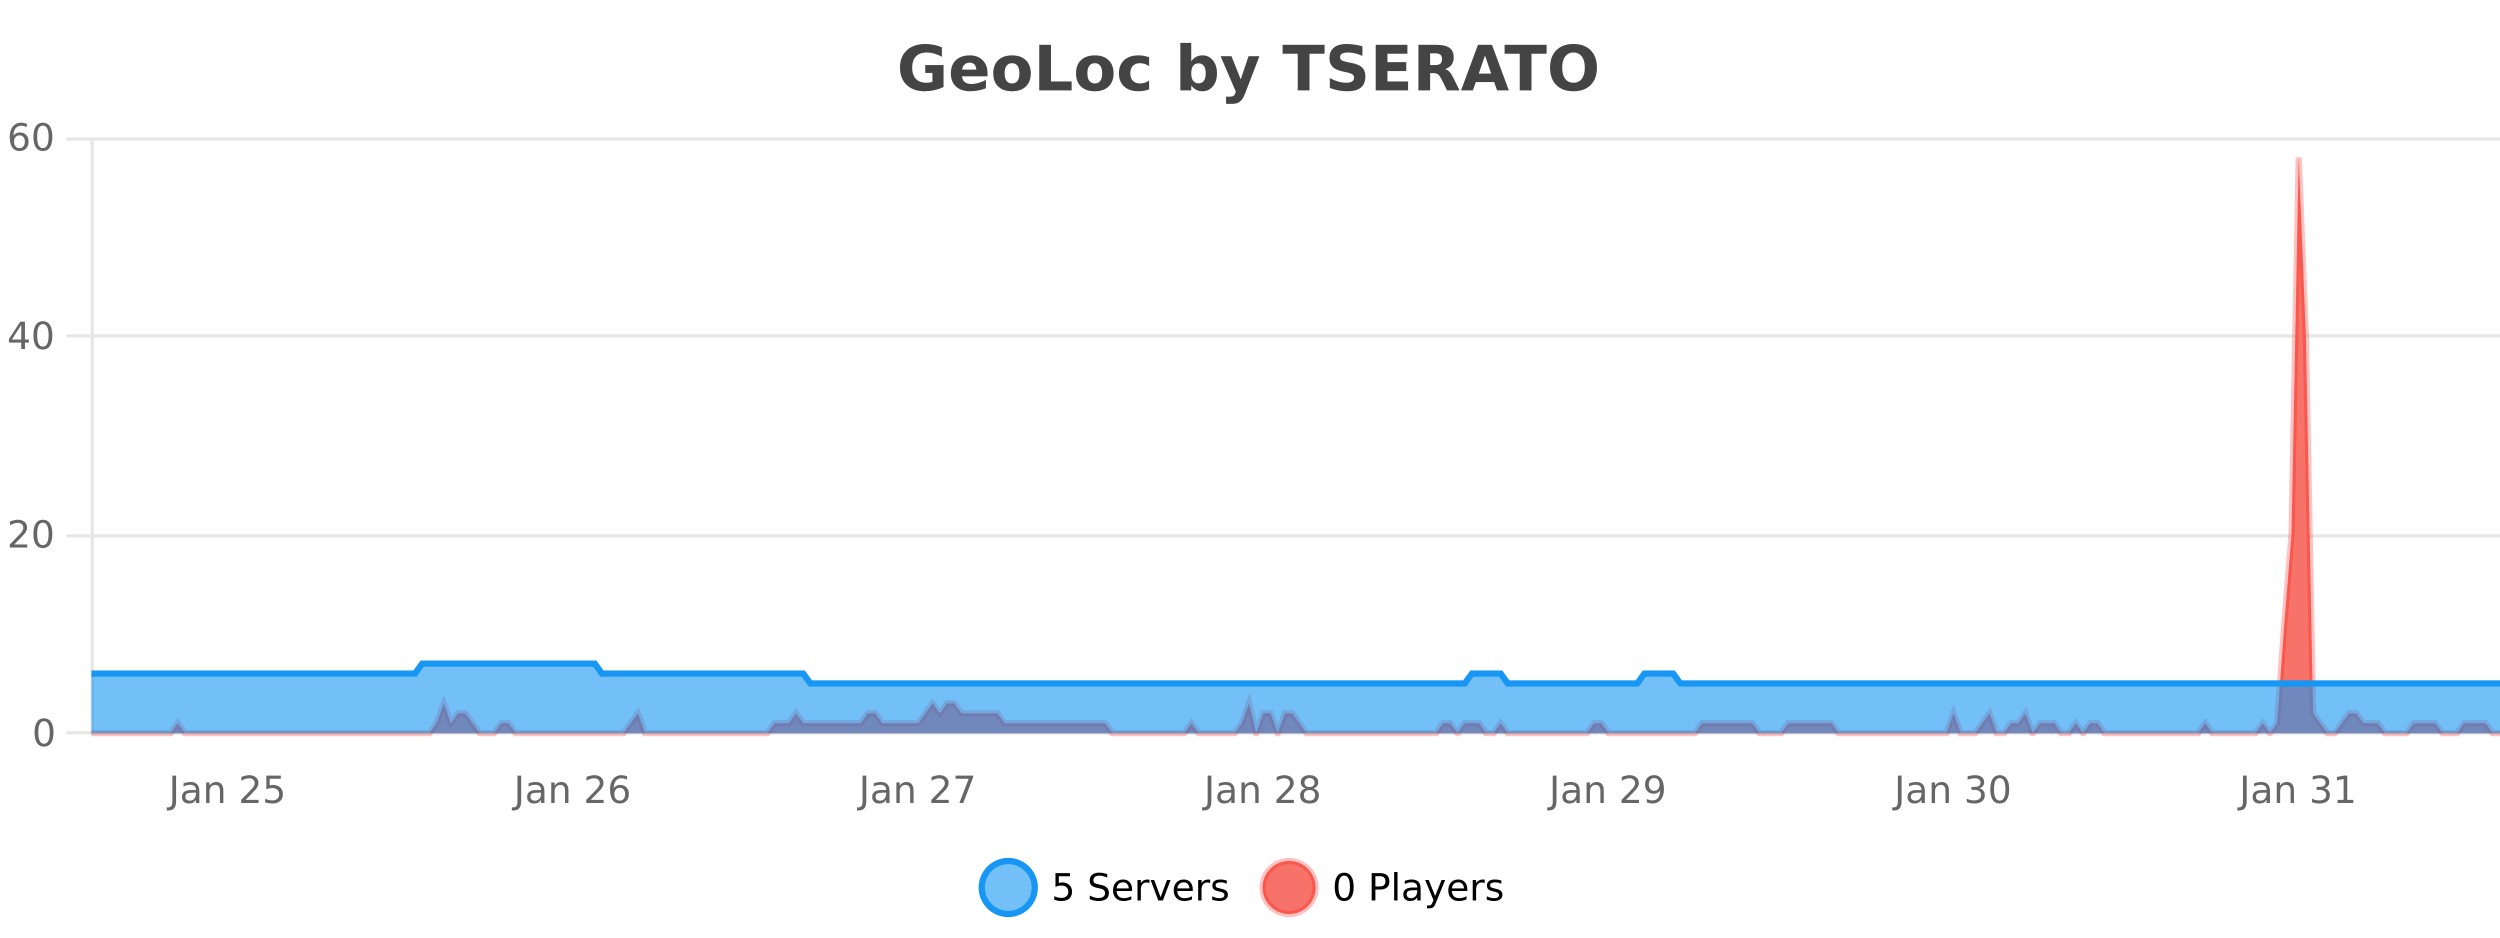 <?xml version="1.0" encoding="UTF-8"?>
<svg xmlns="http://www.w3.org/2000/svg" xmlns:xlink="http://www.w3.org/1999/xlink" width="800pt" height="300pt" viewBox="0 0 800 300" version="1.1">
<defs>
<clipPath id="clip1">
  <path d="M 285 263 L 360 263 L 360 300 L 285 300 Z M 285 263 "/>
</clipPath>
<clipPath id="clip2">
  <path d="M 375 263 L 450 263 L 450 300 L 375 300 Z M 375 263 "/>
</clipPath>
<clipPath id="clip3">
  <path d="M 29.27 50 L 800 50 L 800 234.602 L 29.27 234.602 Z M 29.27 50 "/>
</clipPath>
<clipPath id="clip4">
  <path d="M 28.27 43 L 800 43 L 800 235.602 L 28.27 235.602 Z M 28.27 43 "/>
</clipPath>
<clipPath id="clip5">
  <path d="M 29.27 212 L 800 212 L 800 234.602 L 29.27 234.602 Z M 29.27 212 "/>
</clipPath>
<clipPath id="clip6">
  <path d="M 28.27 184 L 800 184 L 800 235.602 L 28.27 235.602 Z M 28.27 184 "/>
</clipPath>
</defs>
<g id="surface1055721">
<rect x="0" y="0" width="800" height="300" style="fill:rgb(100%,100%,100%);fill-opacity:1;stroke:none;"/>
<path style="fill:none;stroke-width:1;stroke-linecap:butt;stroke-linejoin:miter;stroke:rgb(0%,0%,0%);stroke-opacity:0.098;stroke-miterlimit:10;" d="M 30 234.5 L 800 234.5 "/>
<path style="fill:none;stroke-width:1;stroke-linecap:butt;stroke-linejoin:miter;stroke:rgb(0%,0%,0%);stroke-opacity:0.098;stroke-miterlimit:10;" d="M 21.27 234.5 L 29 234.5 "/>
<path style="fill:none;stroke-width:1;stroke-linecap:butt;stroke-linejoin:miter;stroke:rgb(0%,0%,0%);stroke-opacity:0.098;stroke-miterlimit:10;" d="M 30 171.5 L 800 171.5 "/>
<path style="fill:none;stroke-width:1;stroke-linecap:butt;stroke-linejoin:miter;stroke:rgb(0%,0%,0%);stroke-opacity:0.098;stroke-miterlimit:10;" d="M 21.27 171.5 L 29 171.5 "/>
<path style="fill:none;stroke-width:1;stroke-linecap:butt;stroke-linejoin:miter;stroke:rgb(0%,0%,0%);stroke-opacity:0.098;stroke-miterlimit:10;" d="M 30 107.5 L 800 107.5 "/>
<path style="fill:none;stroke-width:1;stroke-linecap:butt;stroke-linejoin:miter;stroke:rgb(0%,0%,0%);stroke-opacity:0.098;stroke-miterlimit:10;" d="M 21.27 107.5 L 29 107.5 "/>
<path style="fill:none;stroke-width:1;stroke-linecap:butt;stroke-linejoin:miter;stroke:rgb(0%,0%,0%);stroke-opacity:0.098;stroke-miterlimit:10;" d="M 30 44.5 L 800 44.5 "/>
<path style="fill:none;stroke-width:1;stroke-linecap:butt;stroke-linejoin:miter;stroke:rgb(0%,0%,0%);stroke-opacity:0.098;stroke-miterlimit:10;" d="M 21.27 44.5 L 29 44.5 "/>
<path style=" stroke:none;fill-rule:nonzero;fill:rgb(9.02%,58.824%,95.294%);fill-opacity:0.6;" d="M 331.121 284 C 331.121 288.688 327.324 292.484 322.637 292.484 C 317.953 292.484 314.152 288.688 314.152 284 C 314.152 279.312 317.953 275.516 322.637 275.516 C 327.324 275.516 331.121 279.312 331.121 284 Z M 331.121 284 "/>
<g clip-path="url(#clip1)" clip-rule="nonzero">
<path style="fill:none;stroke-width:2;stroke-linecap:butt;stroke-linejoin:miter;stroke:rgb(9.02%,58.824%,95.294%);stroke-opacity:1;stroke-miterlimit:10;" d="M 331.121 284 C 331.121 288.688 327.324 292.484 322.637 292.484 C 317.953 292.484 314.152 288.688 314.152 284 C 314.152 279.312 317.953 275.516 322.637 275.516 C 327.324 275.516 331.121 279.312 331.121 284 Z M 331.121 284 "/>
</g>
<path style=" stroke:none;fill-rule:nonzero;fill:rgb(0%,0%,0%);fill-opacity:1;" d="M 337.75 279.406 L 342.391 279.406 L 342.391 280.406 L 338.828 280.406 L 338.828 282.547 C 339.004 282.484 339.176 282.445 339.344 282.422 C 339.52 282.391 339.691 282.375 339.859 282.375 C 340.836 282.375 341.613 282.648 342.188 283.188 C 342.758 283.719 343.047 284.438 343.047 285.344 C 343.047 286.293 342.75 287.027 342.156 287.547 C 341.57 288.07 340.75 288.328 339.688 288.328 C 339.312 288.328 338.93 288.297 338.547 288.234 C 338.172 288.172 337.781 288.078 337.375 287.953 L 337.375 286.766 C 337.727 286.953 338.094 287.094 338.469 287.188 C 338.844 287.281 339.238 287.328 339.656 287.328 C 340.332 287.328 340.867 287.152 341.266 286.797 C 341.66 286.445 341.859 285.961 341.859 285.344 C 341.859 284.742 341.66 284.262 341.266 283.906 C 340.867 283.555 340.332 283.375 339.656 283.375 C 339.344 283.375 339.023 283.414 338.703 283.484 C 338.391 283.547 338.07 283.652 337.75 283.797 Z M 354.32 279.688 L 354.32 280.844 C 353.871 280.637 353.445 280.48 353.039 280.375 C 352.641 280.262 352.262 280.203 351.898 280.203 C 351.25 280.203 350.75 280.328 350.398 280.578 C 350.055 280.828 349.883 281.188 349.883 281.656 C 349.883 282.043 349.996 282.336 350.227 282.531 C 350.453 282.73 350.898 282.887 351.555 283 L 352.258 283.156 C 353.141 283.324 353.793 283.621 354.211 284.047 C 354.637 284.465 354.852 285.027 354.852 285.734 C 354.852 286.59 354.562 287.234 353.992 287.672 C 353.43 288.109 352.594 288.328 351.492 288.328 C 351.086 288.328 350.648 288.281 350.18 288.188 C 349.711 288.094 349.227 287.953 348.727 287.766 L 348.727 286.547 C 349.203 286.82 349.672 287.023 350.133 287.156 C 350.602 287.293 351.055 287.359 351.492 287.359 C 352.168 287.359 352.688 287.23 353.055 286.969 C 353.43 286.699 353.617 286.32 353.617 285.828 C 353.617 285.402 353.48 285.07 353.211 284.828 C 352.949 284.578 352.516 284.398 351.914 284.281 L 351.195 284.141 C 350.309 283.965 349.668 283.688 349.273 283.312 C 348.887 282.938 348.695 282.418 348.695 281.75 C 348.695 280.969 348.965 280.359 349.508 279.922 C 350.047 279.477 350.797 279.25 351.758 279.25 C 352.172 279.25 352.59 279.289 353.008 279.359 C 353.434 279.434 353.871 279.543 354.32 279.688 Z M 362.266 284.609 L 362.266 285.125 L 357.297 285.125 C 357.348 285.875 357.57 286.445 357.969 286.828 C 358.375 287.215 358.93 287.406 359.641 287.406 C 360.055 287.406 360.457 287.359 360.844 287.266 C 361.238 287.164 361.629 287.008 362.016 286.797 L 362.016 287.828 C 361.617 287.984 361.219 288.105 360.812 288.188 C 360.406 288.281 359.992 288.328 359.578 288.328 C 358.535 288.328 357.707 288.027 357.094 287.422 C 356.477 286.809 356.172 285.98 356.172 284.938 C 356.172 283.867 356.461 283.016 357.047 282.391 C 357.629 281.758 358.41 281.438 359.391 281.438 C 360.273 281.438 360.973 281.727 361.484 282.297 C 362.004 282.859 362.266 283.633 362.266 284.609 Z M 361.188 284.281 C 361.176 283.699 361.008 283.23 360.688 282.875 C 360.363 282.523 359.938 282.344 359.406 282.344 C 358.801 282.344 358.316 282.516 357.953 282.859 C 357.598 283.203 357.395 283.684 357.344 284.297 Z M 367.836 282.594 C 367.711 282.531 367.574 282.484 367.43 282.453 C 367.293 282.414 367.137 282.391 366.961 282.391 C 366.355 282.391 365.887 282.59 365.555 282.984 C 365.23 283.383 365.07 283.953 365.07 284.703 L 365.07 288.156 L 363.992 288.156 L 363.992 281.594 L 365.07 281.594 L 365.07 282.609 C 365.297 282.215 365.594 281.922 365.961 281.734 C 366.324 281.539 366.766 281.438 367.289 281.438 C 367.359 281.438 367.438 281.445 367.523 281.453 C 367.617 281.465 367.715 281.48 367.82 281.5 Z M 368.195 281.594 L 369.336 281.594 L 371.383 287.094 L 373.445 281.594 L 374.586 281.594 L 372.117 288.156 L 370.648 288.156 Z M 381.688 284.609 L 381.688 285.125 L 376.719 285.125 C 376.77 285.875 376.992 286.445 377.391 286.828 C 377.797 287.215 378.352 287.406 379.062 287.406 C 379.477 287.406 379.879 287.359 380.266 287.266 C 380.66 287.164 381.051 287.008 381.438 286.797 L 381.438 287.828 C 381.039 287.984 380.641 288.105 380.234 288.188 C 379.828 288.281 379.414 288.328 379 288.328 C 377.957 288.328 377.129 288.027 376.516 287.422 C 375.898 286.809 375.594 285.98 375.594 284.938 C 375.594 283.867 375.883 283.016 376.469 282.391 C 377.051 281.758 377.832 281.438 378.812 281.438 C 379.695 281.438 380.395 281.727 380.906 282.297 C 381.426 282.859 381.688 283.633 381.688 284.609 Z M 380.609 284.281 C 380.598 283.699 380.43 283.23 380.109 282.875 C 379.785 282.523 379.359 282.344 378.828 282.344 C 378.223 282.344 377.738 282.516 377.375 282.859 C 377.02 283.203 376.816 283.684 376.766 284.297 Z M 387.258 282.594 C 387.133 282.531 386.996 282.484 386.852 282.453 C 386.715 282.414 386.559 282.391 386.383 282.391 C 385.777 282.391 385.309 282.59 384.977 282.984 C 384.652 283.383 384.492 283.953 384.492 284.703 L 384.492 288.156 L 383.414 288.156 L 383.414 281.594 L 384.492 281.594 L 384.492 282.609 C 384.719 282.215 385.016 281.922 385.383 281.734 C 385.746 281.539 386.188 281.438 386.711 281.438 C 386.781 281.438 386.859 281.445 386.945 281.453 C 387.039 281.465 387.137 281.48 387.242 281.5 Z M 392.562 281.781 L 392.562 282.812 C 392.258 282.656 391.941 282.543 391.609 282.469 C 391.285 282.387 390.945 282.344 390.594 282.344 C 390.062 282.344 389.66 282.43 389.391 282.594 C 389.117 282.75 388.984 282.996 388.984 283.328 C 388.984 283.578 389.078 283.777 389.266 283.922 C 389.461 284.059 389.852 284.188 390.438 284.312 L 390.797 284.406 C 391.566 284.562 392.113 284.793 392.438 285.094 C 392.758 285.398 392.922 285.812 392.922 286.344 C 392.922 286.961 392.676 287.445 392.188 287.797 C 391.707 288.152 391.047 288.328 390.203 288.328 C 389.848 288.328 389.477 288.289 389.094 288.219 C 388.719 288.156 388.32 288.059 387.906 287.922 L 387.906 286.797 C 388.301 287.008 388.691 287.164 389.078 287.266 C 389.461 287.371 389.848 287.422 390.234 287.422 C 390.734 287.422 391.117 287.34 391.391 287.172 C 391.672 286.996 391.812 286.746 391.812 286.422 C 391.812 286.133 391.711 285.906 391.516 285.75 C 391.316 285.594 390.883 285.445 390.219 285.297 L 389.844 285.219 C 389.176 285.074 388.691 284.855 388.391 284.562 C 388.098 284.273 387.953 283.875 387.953 283.375 C 387.953 282.75 388.172 282.273 388.609 281.938 C 389.047 281.605 389.664 281.438 390.469 281.438 C 390.863 281.438 391.238 281.469 391.594 281.531 C 391.945 281.586 392.27 281.668 392.562 281.781 Z M 332.637 277.016 "/>
<path style=" stroke:none;fill-rule:nonzero;fill:rgb(96.863%,44.706%,40.784%);fill-opacity:1;" d="M 420.988 284 C 420.988 288.688 417.191 292.484 412.504 292.484 C 407.82 292.484 404.02 288.688 404.02 284 C 404.02 279.312 407.82 275.516 412.504 275.516 C 417.191 275.516 420.988 279.312 420.988 284 Z M 420.988 284 "/>
<g clip-path="url(#clip2)" clip-rule="nonzero">
<path style="fill:none;stroke-width:2;stroke-linecap:butt;stroke-linejoin:miter;stroke:rgb(100%,4.706%,0%);stroke-opacity:0.247;stroke-miterlimit:10;" d="M 420.988 284 C 420.988 288.688 417.191 292.484 412.504 292.484 C 407.82 292.484 404.02 288.688 404.02 284 C 404.02 279.312 407.82 275.516 412.504 275.516 C 417.191 275.516 420.988 279.312 420.988 284 Z M 420.988 284 "/>
</g>
<path style=" stroke:none;fill-rule:nonzero;fill:rgb(0%,0%,0%);fill-opacity:1;" d="M 430.133 280.188 C 429.527 280.188 429.07 280.492 428.758 281.094 C 428.453 281.688 428.305 282.59 428.305 283.797 C 428.305 284.996 428.453 285.898 428.758 286.5 C 429.07 287.094 429.527 287.391 430.133 287.391 C 430.746 287.391 431.203 287.094 431.508 286.5 C 431.82 285.898 431.977 284.996 431.977 283.797 C 431.977 282.59 431.82 281.688 431.508 281.094 C 431.203 280.492 430.746 280.188 430.133 280.188 Z M 430.133 279.25 C 431.109 279.25 431.859 279.641 432.383 280.422 C 432.902 281.195 433.164 282.32 433.164 283.797 C 433.164 285.266 432.902 286.391 432.383 287.172 C 431.859 287.945 431.109 288.328 430.133 288.328 C 429.152 288.328 428.402 287.945 427.883 287.172 C 427.371 286.391 427.117 285.266 427.117 283.797 C 427.117 282.32 427.371 281.195 427.883 280.422 C 428.402 279.641 429.152 279.25 430.133 279.25 Z M 440.125 280.375 L 440.125 283.672 L 441.609 283.672 C 442.16 283.672 442.586 283.531 442.891 283.25 C 443.191 282.961 443.344 282.547 443.344 282.016 C 443.344 281.496 443.191 281.094 442.891 280.812 C 442.586 280.523 442.16 280.375 441.609 280.375 Z M 438.938 279.406 L 441.609 279.406 C 442.598 279.406 443.344 279.633 443.844 280.078 C 444.344 280.516 444.594 281.164 444.594 282.016 C 444.594 282.883 444.344 283.539 443.844 283.984 C 443.344 284.422 442.598 284.641 441.609 284.641 L 440.125 284.641 L 440.125 288.156 L 438.938 288.156 Z M 446.129 279.031 L 447.207 279.031 L 447.207 288.156 L 446.129 288.156 Z M 452.445 284.859 C 451.578 284.859 450.977 284.961 450.633 285.156 C 450.297 285.355 450.133 285.695 450.133 286.172 C 450.133 286.559 450.258 286.867 450.508 287.094 C 450.766 287.312 451.109 287.422 451.539 287.422 C 452.141 287.422 452.621 287.215 452.977 286.797 C 453.34 286.371 453.523 285.805 453.523 285.094 L 453.523 284.859 Z M 454.602 284.406 L 454.602 288.156 L 453.523 288.156 L 453.523 287.156 C 453.273 287.555 452.965 287.852 452.602 288.047 C 452.234 288.234 451.789 288.328 451.258 288.328 C 450.578 288.328 450.043 288.141 449.648 287.766 C 449.25 287.383 449.055 286.875 449.055 286.25 C 449.055 285.512 449.297 284.953 449.789 284.578 C 450.289 284.203 451.027 284.016 452.008 284.016 L 453.523 284.016 L 453.523 283.906 C 453.523 283.406 453.355 283.023 453.023 282.75 C 452.699 282.48 452.246 282.344 451.664 282.344 C 451.289 282.344 450.918 282.391 450.555 282.484 C 450.199 282.578 449.859 282.715 449.539 282.891 L 449.539 281.891 C 449.934 281.734 450.312 281.621 450.68 281.547 C 451.055 281.477 451.418 281.438 451.773 281.438 C 452.719 281.438 453.43 281.684 453.898 282.172 C 454.367 282.664 454.602 283.406 454.602 284.406 Z M 459.551 288.766 C 459.246 289.547 458.949 290.055 458.66 290.297 C 458.367 290.535 457.98 290.656 457.504 290.656 L 456.645 290.656 L 456.645 289.75 L 457.27 289.75 C 457.57 289.75 457.801 289.676 457.957 289.531 C 458.121 289.395 458.305 289.066 458.504 288.547 L 458.707 288.047 L 456.051 281.594 L 457.191 281.594 L 459.238 286.719 L 461.301 281.594 L 462.441 281.594 Z M 469.543 284.609 L 469.543 285.125 L 464.574 285.125 C 464.625 285.875 464.848 286.445 465.246 286.828 C 465.652 287.215 466.207 287.406 466.918 287.406 C 467.332 287.406 467.734 287.359 468.121 287.266 C 468.516 287.164 468.906 287.008 469.293 286.797 L 469.293 287.828 C 468.895 287.984 468.496 288.105 468.09 288.188 C 467.684 288.281 467.27 288.328 466.855 288.328 C 465.812 288.328 464.984 288.027 464.371 287.422 C 463.754 286.809 463.449 285.98 463.449 284.938 C 463.449 283.867 463.738 283.016 464.324 282.391 C 464.906 281.758 465.688 281.438 466.668 281.438 C 467.551 281.438 468.25 281.727 468.762 282.297 C 469.281 282.859 469.543 283.633 469.543 284.609 Z M 468.465 284.281 C 468.453 283.699 468.285 283.23 467.965 282.875 C 467.641 282.523 467.215 282.344 466.684 282.344 C 466.078 282.344 465.594 282.516 465.23 282.859 C 464.875 283.203 464.672 283.684 464.621 284.297 Z M 475.113 282.594 C 474.988 282.531 474.852 282.484 474.707 282.453 C 474.57 282.414 474.414 282.391 474.238 282.391 C 473.633 282.391 473.164 282.59 472.832 282.984 C 472.508 283.383 472.348 283.953 472.348 284.703 L 472.348 288.156 L 471.27 288.156 L 471.27 281.594 L 472.348 281.594 L 472.348 282.609 C 472.574 282.215 472.871 281.922 473.238 281.734 C 473.602 281.539 474.043 281.438 474.566 281.438 C 474.637 281.438 474.715 281.445 474.801 281.453 C 474.895 281.465 474.992 281.48 475.098 281.5 Z M 480.422 281.781 L 480.422 282.812 C 480.117 282.656 479.801 282.543 479.469 282.469 C 479.145 282.387 478.805 282.344 478.453 282.344 C 477.922 282.344 477.52 282.43 477.25 282.594 C 476.977 282.75 476.844 282.996 476.844 283.328 C 476.844 283.578 476.938 283.777 477.125 283.922 C 477.32 284.059 477.711 284.188 478.297 284.312 L 478.656 284.406 C 479.426 284.562 479.973 284.793 480.297 285.094 C 480.617 285.398 480.781 285.812 480.781 286.344 C 480.781 286.961 480.535 287.445 480.047 287.797 C 479.566 288.152 478.906 288.328 478.062 288.328 C 477.707 288.328 477.336 288.289 476.953 288.219 C 476.578 288.156 476.18 288.059 475.766 287.922 L 475.766 286.797 C 476.16 287.008 476.551 287.164 476.938 287.266 C 477.32 287.371 477.707 287.422 478.094 287.422 C 478.594 287.422 478.977 287.34 479.25 287.172 C 479.531 286.996 479.672 286.746 479.672 286.422 C 479.672 286.133 479.57 285.906 479.375 285.75 C 479.176 285.594 478.742 285.445 478.078 285.297 L 477.703 285.219 C 477.035 285.074 476.551 284.855 476.25 284.562 C 475.957 284.273 475.812 283.875 475.812 283.375 C 475.812 282.75 476.031 282.273 476.469 281.938 C 476.906 281.605 477.523 281.438 478.328 281.438 C 478.723 281.438 479.098 281.469 479.453 281.531 C 479.805 281.586 480.129 281.668 480.422 281.781 Z M 422.504 277.016 "/>
<path style=" stroke:none;fill-rule:nonzero;fill:rgb(26.667%,26.667%,26.667%);fill-opacity:1;" d="M 301.938 27.844 C 301 28.293 300.023 28.633 299.016 28.859 C 298.016 29.086 296.973 29.203 295.891 29.203 C 293.461 29.203 291.539 28.527 290.125 27.172 C 288.707 25.809 288 23.965 288 21.641 C 288 19.297 288.719 17.453 290.156 16.109 C 291.602 14.758 293.586 14.078 296.109 14.078 C 297.078 14.078 298.004 14.172 298.891 14.359 C 299.773 14.539 300.613 14.805 301.406 15.156 L 301.406 18.172 C 300.594 17.715 299.781 17.371 298.969 17.141 C 298.164 16.914 297.363 16.797 296.562 16.797 C 295.062 16.797 293.906 17.219 293.094 18.062 C 292.289 18.898 291.891 20.09 291.891 21.641 C 291.891 23.184 292.281 24.375 293.062 25.219 C 293.844 26.062 294.953 26.484 296.391 26.484 C 296.773 26.484 297.133 26.461 297.469 26.406 C 297.812 26.355 298.113 26.277 298.375 26.172 L 298.375 23.344 L 296.078 23.344 L 296.078 20.828 L 301.938 20.828 Z M 316.008 23.422 L 316.008 24.422 L 307.836 24.422 C 307.918 25.246 308.215 25.859 308.727 26.266 C 309.234 26.672 309.945 26.875 310.852 26.875 C 311.59 26.875 312.344 26.766 313.117 26.547 C 313.887 26.328 314.68 26 315.492 25.562 L 315.492 28.25 C 314.668 28.562 313.84 28.797 313.008 28.953 C 312.184 29.117 311.359 29.203 310.539 29.203 C 308.559 29.203 307.016 28.703 305.914 27.703 C 304.82 26.695 304.273 25.281 304.273 23.469 C 304.273 21.68 304.809 20.273 305.883 19.25 C 306.965 18.23 308.449 17.719 310.336 17.719 C 312.055 17.719 313.43 18.242 314.461 19.281 C 315.492 20.312 316.008 21.695 316.008 23.422 Z M 312.414 22.266 C 312.414 21.602 312.219 21.062 311.836 20.656 C 311.449 20.25 310.945 20.047 310.32 20.047 C 309.641 20.047 309.09 20.242 308.664 20.625 C 308.246 21 307.984 21.547 307.883 22.266 Z M 323.871 20.219 C 323.09 20.219 322.496 20.5 322.09 21.062 C 321.684 21.617 321.48 22.418 321.48 23.469 C 321.48 24.512 321.684 25.312 322.09 25.875 C 322.496 26.43 323.09 26.703 323.871 26.703 C 324.629 26.703 325.207 26.43 325.605 25.875 C 326.012 25.312 326.215 24.512 326.215 23.469 C 326.215 22.418 326.012 21.617 325.605 21.062 C 325.207 20.5 324.629 20.219 323.871 20.219 Z M 323.871 17.719 C 325.746 17.719 327.207 18.23 328.262 19.25 C 329.324 20.262 329.855 21.668 329.855 23.469 C 329.855 25.262 329.324 26.668 328.262 27.688 C 327.207 28.699 325.746 29.203 323.871 29.203 C 321.973 29.203 320.496 28.699 319.434 27.688 C 318.371 26.668 317.84 25.262 317.84 23.469 C 317.84 21.668 318.371 20.262 319.434 19.25 C 320.496 18.23 321.973 17.719 323.871 17.719 Z M 332.562 14.344 L 336.312 14.344 L 336.312 26.078 L 342.922 26.078 L 342.922 28.922 L 332.562 28.922 Z M 350.355 20.219 C 349.574 20.219 348.98 20.5 348.574 21.062 C 348.168 21.617 347.965 22.418 347.965 23.469 C 347.965 24.512 348.168 25.312 348.574 25.875 C 348.98 26.43 349.574 26.703 350.355 26.703 C 351.113 26.703 351.691 26.43 352.09 25.875 C 352.496 25.312 352.699 24.512 352.699 23.469 C 352.699 22.418 352.496 21.617 352.09 21.062 C 351.691 20.5 351.113 20.219 350.355 20.219 Z M 350.355 17.719 C 352.23 17.719 353.691 18.23 354.746 19.25 C 355.809 20.262 356.34 21.668 356.34 23.469 C 356.34 25.262 355.809 26.668 354.746 27.688 C 353.691 28.699 352.23 29.203 350.355 29.203 C 348.457 29.203 346.98 28.699 345.918 27.688 C 344.855 26.668 344.324 25.262 344.324 23.469 C 344.324 21.668 344.855 20.262 345.918 19.25 C 346.98 18.23 348.457 17.719 350.355 17.719 Z M 367.719 18.328 L 367.719 21.172 C 367.25 20.852 366.773 20.609 366.297 20.453 C 365.816 20.297 365.316 20.219 364.797 20.219 C 363.828 20.219 363.066 20.508 362.516 21.078 C 361.973 21.641 361.703 22.438 361.703 23.469 C 361.703 24.492 361.973 25.289 362.516 25.859 C 363.066 26.422 363.828 26.703 364.797 26.703 C 365.348 26.703 365.867 26.625 366.359 26.469 C 366.848 26.305 367.301 26.059 367.719 25.734 L 367.719 28.594 C 367.176 28.805 366.625 28.953 366.062 29.047 C 365.5 29.148 364.93 29.203 364.359 29.203 C 362.391 29.203 360.848 28.699 359.734 27.688 C 358.617 26.68 358.062 25.273 358.062 23.469 C 358.062 21.656 358.617 20.246 359.734 19.234 C 360.848 18.227 362.391 17.719 364.359 17.719 C 364.93 17.719 365.492 17.773 366.047 17.875 C 366.609 17.969 367.164 18.121 367.719 18.328 Z M 383.523 26.672 C 384.273 26.672 384.844 26.402 385.242 25.859 C 385.637 25.309 385.836 24.512 385.836 23.469 C 385.836 22.43 385.637 21.637 385.242 21.094 C 384.844 20.543 384.273 20.266 383.523 20.266 C 382.773 20.266 382.195 20.543 381.789 21.094 C 381.391 21.637 381.195 22.43 381.195 23.469 C 381.195 24.5 381.391 25.293 381.789 25.844 C 382.195 26.398 382.773 26.672 383.523 26.672 Z M 381.195 19.578 C 381.684 18.945 382.219 18.477 382.805 18.172 C 383.387 17.871 384.059 17.719 384.82 17.719 C 386.172 17.719 387.281 18.258 388.148 19.328 C 389.012 20.402 389.445 21.781 389.445 23.469 C 389.445 25.148 389.012 26.523 388.148 27.594 C 387.281 28.668 386.172 29.203 384.82 29.203 C 384.059 29.203 383.387 29.051 382.805 28.75 C 382.219 28.449 381.684 27.98 381.195 27.344 L 381.195 28.922 L 377.711 28.922 L 377.711 13.719 L 381.195 13.719 Z M 390.59 17.984 L 394.074 17.984 L 397.027 25.406 L 399.527 17.984 L 403.012 17.984 L 398.418 29.953 C 397.957 31.172 397.418 32.02 396.793 32.5 C 396.176 32.988 395.371 33.234 394.371 33.234 L 392.34 33.234 L 392.34 30.938 L 393.434 30.938 C 394.027 30.938 394.457 30.844 394.73 30.656 C 395 30.469 395.207 30.129 395.355 29.641 L 395.465 29.344 Z M 410.434 14.344 L 423.871 14.344 L 423.871 17.188 L 419.043 17.188 L 419.043 28.922 L 415.277 28.922 L 415.277 17.188 L 410.434 17.188 Z M 435.969 14.797 L 435.969 17.891 C 435.164 17.527 434.383 17.258 433.625 17.078 C 432.863 16.891 432.145 16.797 431.469 16.797 C 430.57 16.797 429.906 16.922 429.469 17.172 C 429.039 17.422 428.828 17.809 428.828 18.328 C 428.828 18.715 428.973 19.016 429.266 19.234 C 429.555 19.453 430.082 19.641 430.844 19.797 L 432.438 20.125 C 434.062 20.449 435.211 20.945 435.891 21.609 C 436.578 22.277 436.922 23.219 436.922 24.438 C 436.922 26.043 436.441 27.242 435.484 28.031 C 434.535 28.812 433.082 29.203 431.125 29.203 C 430.195 29.203 429.266 29.113 428.328 28.938 C 427.398 28.762 426.473 28.5 425.547 28.156 L 425.547 24.984 C 426.473 25.484 427.367 25.859 428.234 26.109 C 429.109 26.359 429.953 26.484 430.766 26.484 C 431.586 26.484 432.211 26.352 432.641 26.078 C 433.078 25.797 433.297 25.402 433.297 24.891 C 433.297 24.445 433.145 24.094 432.844 23.844 C 432.551 23.594 431.961 23.371 431.078 23.172 L 429.625 22.859 C 428.164 22.547 427.098 22.055 426.422 21.375 C 425.754 20.688 425.422 19.762 425.422 18.594 C 425.422 17.148 425.891 16.031 426.828 15.25 C 427.766 14.469 429.113 14.078 430.875 14.078 C 431.676 14.078 432.5 14.141 433.344 14.266 C 434.188 14.383 435.062 14.559 435.969 14.797 Z M 440.23 14.344 L 450.371 14.344 L 450.371 17.188 L 443.98 17.188 L 443.98 19.891 L 449.996 19.891 L 449.996 22.734 L 443.98 22.734 L 443.98 26.078 L 450.59 26.078 L 450.59 28.922 L 440.23 28.922 Z M 459.219 20.812 C 460.008 20.812 460.578 20.668 460.922 20.375 C 461.266 20.074 461.438 19.59 461.438 18.922 C 461.438 18.258 461.266 17.781 460.922 17.5 C 460.578 17.211 460.008 17.062 459.219 17.062 L 457.641 17.062 L 457.641 20.812 Z M 457.641 23.406 L 457.641 28.922 L 453.891 28.922 L 453.891 14.344 L 459.625 14.344 C 461.539 14.344 462.945 14.668 463.844 15.312 C 464.738 15.961 465.188 16.977 465.188 18.359 C 465.188 19.328 464.953 20.125 464.484 20.75 C 464.023 21.367 463.328 21.82 462.391 22.109 C 462.898 22.227 463.359 22.492 463.766 22.906 C 464.172 23.312 464.582 23.938 465 24.781 L 467.047 28.922 L 463.047 28.922 L 461.266 25.297 C 460.91 24.57 460.547 24.074 460.172 23.812 C 459.805 23.543 459.316 23.406 458.703 23.406 Z M 478.137 26.266 L 472.262 26.266 L 471.324 28.922 L 467.543 28.922 L 472.949 14.344 L 477.434 14.344 L 482.824 28.922 L 479.059 28.922 Z M 473.199 23.562 L 477.184 23.562 L 475.199 17.766 Z M 481.469 14.344 L 494.906 14.344 L 494.906 17.188 L 490.078 17.188 L 490.078 28.922 L 486.312 28.922 L 486.312 17.188 L 481.469 17.188 Z M 503.516 16.797 C 502.367 16.797 501.477 17.227 500.844 18.078 C 500.219 18.922 499.906 20.109 499.906 21.641 C 499.906 23.172 500.219 24.367 500.844 25.219 C 501.477 26.062 502.367 26.484 503.516 26.484 C 504.66 26.484 505.551 26.062 506.188 25.219 C 506.82 24.367 507.141 23.172 507.141 21.641 C 507.141 20.109 506.82 18.922 506.188 18.078 C 505.551 17.227 504.66 16.797 503.516 16.797 Z M 503.516 14.078 C 505.859 14.078 507.691 14.75 509.016 16.094 C 510.348 17.43 511.016 19.277 511.016 21.641 C 511.016 24.008 510.348 25.859 509.016 27.203 C 507.691 28.539 505.859 29.203 503.516 29.203 C 501.172 29.203 499.332 28.539 498 27.203 C 496.676 25.859 496.016 24.008 496.016 21.641 C 496.016 19.277 496.676 17.43 498 16.094 C 499.332 14.75 501.172 14.078 503.516 14.078 Z M 287 10.359 "/>
<path style="fill:none;stroke-width:1;stroke-linecap:butt;stroke-linejoin:miter;stroke:rgb(0%,0%,0%);stroke-opacity:0.098;stroke-miterlimit:10;" d="M 29 234.5 L 801 234.5 "/>
<path style=" stroke:none;fill-rule:nonzero;fill:rgb(40%,40%,40%);fill-opacity:1;" d="M 55.156 248.203 L 56.344 248.203 L 56.344 256.344 C 56.344 257.395 56.141 258.16 55.734 258.641 C 55.336 259.117 54.695 259.359 53.812 259.359 L 53.359 259.359 L 53.359 258.359 L 53.734 258.359 C 54.254 258.359 54.617 258.211 54.828 257.922 C 55.047 257.629 55.156 257.102 55.156 256.344 Z M 61.633 253.656 C 60.766 253.656 60.164 253.758 59.82 253.953 C 59.484 254.152 59.32 254.492 59.32 254.969 C 59.32 255.355 59.445 255.664 59.695 255.891 C 59.953 256.109 60.297 256.219 60.727 256.219 C 61.328 256.219 61.809 256.012 62.164 255.594 C 62.527 255.168 62.711 254.602 62.711 253.891 L 62.711 253.656 Z M 63.789 253.203 L 63.789 256.953 L 62.711 256.953 L 62.711 255.953 C 62.461 256.352 62.152 256.648 61.789 256.844 C 61.422 257.031 60.977 257.125 60.445 257.125 C 59.766 257.125 59.23 256.938 58.836 256.562 C 58.438 256.18 58.242 255.672 58.242 255.047 C 58.242 254.309 58.484 253.75 58.977 253.375 C 59.477 253 60.215 252.812 61.195 252.812 L 62.711 252.812 L 62.711 252.703 C 62.711 252.203 62.543 251.82 62.211 251.547 C 61.887 251.277 61.434 251.141 60.852 251.141 C 60.477 251.141 60.105 251.188 59.742 251.281 C 59.387 251.375 59.047 251.512 58.727 251.688 L 58.727 250.688 C 59.121 250.531 59.5 250.418 59.867 250.344 C 60.242 250.273 60.605 250.234 60.961 250.234 C 61.906 250.234 62.617 250.48 63.086 250.969 C 63.555 251.461 63.789 252.203 63.789 253.203 Z M 71.469 252.984 L 71.469 256.953 L 70.391 256.953 L 70.391 253.031 C 70.391 252.406 70.266 251.945 70.016 251.641 C 69.773 251.328 69.414 251.172 68.938 251.172 C 68.352 251.172 67.891 251.359 67.547 251.734 C 67.211 252.102 67.047 252.605 67.047 253.25 L 67.047 256.953 L 65.969 256.953 L 65.969 250.391 L 67.047 250.391 L 67.047 251.406 C 67.305 251.012 67.609 250.719 67.953 250.531 C 68.305 250.336 68.711 250.234 69.172 250.234 C 69.922 250.234 70.488 250.469 70.875 250.938 C 71.27 251.398 71.469 252.078 71.469 252.984 Z M 78.594 255.953 L 82.734 255.953 L 82.734 256.953 L 77.172 256.953 L 77.172 255.953 C 77.617 255.496 78.227 254.875 79 254.094 C 79.781 253.305 80.27 252.793 80.469 252.562 C 80.852 252.148 81.117 251.793 81.266 251.5 C 81.422 251.199 81.5 250.906 81.5 250.625 C 81.5 250.156 81.332 249.777 81 249.484 C 80.676 249.195 80.254 249.047 79.734 249.047 C 79.359 249.047 78.961 249.109 78.547 249.234 C 78.141 249.359 77.703 249.559 77.234 249.828 L 77.234 248.625 C 77.711 248.438 78.156 248.297 78.562 248.203 C 78.977 248.102 79.359 248.047 79.703 248.047 C 80.609 248.047 81.332 248.277 81.875 248.734 C 82.414 249.184 82.688 249.789 82.688 250.547 C 82.688 250.902 82.617 251.242 82.484 251.562 C 82.348 251.887 82.102 252.266 81.75 252.703 C 81.645 252.82 81.332 253.148 80.812 253.688 C 80.289 254.23 79.551 254.984 78.594 255.953 Z M 85.227 248.203 L 89.867 248.203 L 89.867 249.203 L 86.305 249.203 L 86.305 251.344 C 86.48 251.281 86.652 251.242 86.82 251.219 C 86.996 251.188 87.168 251.172 87.336 251.172 C 88.312 251.172 89.09 251.445 89.664 251.984 C 90.234 252.516 90.523 253.234 90.523 254.141 C 90.523 255.09 90.227 255.824 89.633 256.344 C 89.047 256.867 88.227 257.125 87.164 257.125 C 86.789 257.125 86.406 257.094 86.023 257.031 C 85.648 256.969 85.258 256.875 84.852 256.75 L 84.852 255.562 C 85.203 255.75 85.57 255.891 85.945 255.984 C 86.32 256.078 86.715 256.125 87.133 256.125 C 87.809 256.125 88.344 255.949 88.742 255.594 C 89.137 255.242 89.336 254.758 89.336 254.141 C 89.336 253.539 89.137 253.059 88.742 252.703 C 88.344 252.352 87.809 252.172 87.133 252.172 C 86.82 252.172 86.5 252.211 86.18 252.281 C 85.867 252.344 85.547 252.449 85.227 252.594 Z M 53.984 245.816 "/>
<path style=" stroke:none;fill-rule:nonzero;fill:rgb(40%,40%,40%);fill-opacity:1;" d="M 165.586 248.203 L 166.773 248.203 L 166.773 256.344 C 166.773 257.395 166.57 258.16 166.164 258.641 C 165.766 259.117 165.125 259.359 164.242 259.359 L 163.789 259.359 L 163.789 258.359 L 164.164 258.359 C 164.684 258.359 165.047 258.211 165.258 257.922 C 165.477 257.629 165.586 257.102 165.586 256.344 Z M 172.062 253.656 C 171.195 253.656 170.594 253.758 170.25 253.953 C 169.914 254.152 169.75 254.492 169.75 254.969 C 169.75 255.355 169.875 255.664 170.125 255.891 C 170.383 256.109 170.727 256.219 171.156 256.219 C 171.758 256.219 172.238 256.012 172.594 255.594 C 172.957 255.168 173.141 254.602 173.141 253.891 L 173.141 253.656 Z M 174.219 253.203 L 174.219 256.953 L 173.141 256.953 L 173.141 255.953 C 172.891 256.352 172.582 256.648 172.219 256.844 C 171.852 257.031 171.406 257.125 170.875 257.125 C 170.195 257.125 169.66 256.938 169.266 256.562 C 168.867 256.18 168.672 255.672 168.672 255.047 C 168.672 254.309 168.914 253.75 169.406 253.375 C 169.906 253 170.645 252.812 171.625 252.812 L 173.141 252.812 L 173.141 252.703 C 173.141 252.203 172.973 251.82 172.641 251.547 C 172.316 251.277 171.863 251.141 171.281 251.141 C 170.906 251.141 170.535 251.188 170.172 251.281 C 169.816 251.375 169.477 251.512 169.156 251.688 L 169.156 250.688 C 169.551 250.531 169.93 250.418 170.297 250.344 C 170.672 250.273 171.035 250.234 171.391 250.234 C 172.336 250.234 173.047 250.48 173.516 250.969 C 173.984 251.461 174.219 252.203 174.219 253.203 Z M 181.898 252.984 L 181.898 256.953 L 180.82 256.953 L 180.82 253.031 C 180.82 252.406 180.695 251.945 180.445 251.641 C 180.203 251.328 179.844 251.172 179.367 251.172 C 178.781 251.172 178.32 251.359 177.977 251.734 C 177.641 252.102 177.477 252.605 177.477 253.25 L 177.477 256.953 L 176.398 256.953 L 176.398 250.391 L 177.477 250.391 L 177.477 251.406 C 177.734 251.012 178.039 250.719 178.383 250.531 C 178.734 250.336 179.141 250.234 179.602 250.234 C 180.352 250.234 180.918 250.469 181.305 250.938 C 181.699 251.398 181.898 252.078 181.898 252.984 Z M 189.023 255.953 L 193.164 255.953 L 193.164 256.953 L 187.602 256.953 L 187.602 255.953 C 188.047 255.496 188.656 254.875 189.43 254.094 C 190.211 253.305 190.699 252.793 190.898 252.562 C 191.281 252.148 191.547 251.793 191.695 251.5 C 191.852 251.199 191.93 250.906 191.93 250.625 C 191.93 250.156 191.762 249.777 191.43 249.484 C 191.105 249.195 190.684 249.047 190.164 249.047 C 189.789 249.047 189.391 249.109 188.977 249.234 C 188.57 249.359 188.133 249.559 187.664 249.828 L 187.664 248.625 C 188.141 248.438 188.586 248.297 188.992 248.203 C 189.406 248.102 189.789 248.047 190.133 248.047 C 191.039 248.047 191.762 248.277 192.305 248.734 C 192.844 249.184 193.117 249.789 193.117 250.547 C 193.117 250.902 193.047 251.242 192.914 251.562 C 192.777 251.887 192.531 252.266 192.18 252.703 C 192.074 252.82 191.762 253.148 191.242 253.688 C 190.719 254.23 189.98 254.984 189.023 255.953 Z M 198.328 252.109 C 197.797 252.109 197.375 252.293 197.062 252.656 C 196.75 253.023 196.594 253.516 196.594 254.141 C 196.594 254.777 196.75 255.277 197.062 255.641 C 197.375 256.008 197.797 256.188 198.328 256.188 C 198.859 256.188 199.273 256.008 199.578 255.641 C 199.891 255.277 200.047 254.777 200.047 254.141 C 200.047 253.516 199.891 253.023 199.578 252.656 C 199.273 252.293 198.859 252.109 198.328 252.109 Z M 200.672 248.391 L 200.672 249.469 C 200.367 249.336 200.066 249.23 199.766 249.156 C 199.461 249.086 199.164 249.047 198.875 249.047 C 198.094 249.047 197.492 249.312 197.078 249.844 C 196.672 250.367 196.438 251.156 196.375 252.219 C 196.602 251.887 196.891 251.633 197.234 251.453 C 197.586 251.266 197.973 251.172 198.391 251.172 C 199.266 251.172 199.957 251.438 200.469 251.969 C 200.977 252.5 201.234 253.227 201.234 254.141 C 201.234 255.047 200.969 255.773 200.438 256.312 C 199.906 256.855 199.203 257.125 198.328 257.125 C 197.305 257.125 196.531 256.742 196 255.969 C 195.469 255.188 195.203 254.062 195.203 252.594 C 195.203 251.211 195.531 250.105 196.188 249.281 C 196.844 248.461 197.723 248.047 198.828 248.047 C 199.117 248.047 199.414 248.078 199.719 248.141 C 200.02 248.195 200.336 248.277 200.672 248.391 Z M 164.414 245.816 "/>
<path style=" stroke:none;fill-rule:nonzero;fill:rgb(40%,40%,40%);fill-opacity:1;" d="M 276.02 248.203 L 277.207 248.203 L 277.207 256.344 C 277.207 257.395 277.004 258.16 276.598 258.641 C 276.199 259.117 275.559 259.359 274.676 259.359 L 274.223 259.359 L 274.223 258.359 L 274.598 258.359 C 275.117 258.359 275.48 258.211 275.691 257.922 C 275.91 257.629 276.02 257.102 276.02 256.344 Z M 282.496 253.656 C 281.629 253.656 281.027 253.758 280.684 253.953 C 280.348 254.152 280.184 254.492 280.184 254.969 C 280.184 255.355 280.309 255.664 280.559 255.891 C 280.816 256.109 281.16 256.219 281.59 256.219 C 282.191 256.219 282.672 256.012 283.027 255.594 C 283.391 255.168 283.574 254.602 283.574 253.891 L 283.574 253.656 Z M 284.652 253.203 L 284.652 256.953 L 283.574 256.953 L 283.574 255.953 C 283.324 256.352 283.016 256.648 282.652 256.844 C 282.285 257.031 281.84 257.125 281.309 257.125 C 280.629 257.125 280.094 256.938 279.699 256.562 C 279.301 256.18 279.105 255.672 279.105 255.047 C 279.105 254.309 279.348 253.75 279.84 253.375 C 280.34 253 281.078 252.812 282.059 252.812 L 283.574 252.812 L 283.574 252.703 C 283.574 252.203 283.406 251.82 283.074 251.547 C 282.75 251.277 282.297 251.141 281.715 251.141 C 281.34 251.141 280.969 251.188 280.605 251.281 C 280.25 251.375 279.91 251.512 279.59 251.688 L 279.59 250.688 C 279.984 250.531 280.363 250.418 280.73 250.344 C 281.105 250.273 281.469 250.234 281.824 250.234 C 282.77 250.234 283.48 250.48 283.949 250.969 C 284.418 251.461 284.652 252.203 284.652 253.203 Z M 292.336 252.984 L 292.336 256.953 L 291.258 256.953 L 291.258 253.031 C 291.258 252.406 291.133 251.945 290.883 251.641 C 290.641 251.328 290.281 251.172 289.805 251.172 C 289.219 251.172 288.758 251.359 288.414 251.734 C 288.078 252.102 287.914 252.605 287.914 253.25 L 287.914 256.953 L 286.836 256.953 L 286.836 250.391 L 287.914 250.391 L 287.914 251.406 C 288.172 251.012 288.477 250.719 288.82 250.531 C 289.172 250.336 289.578 250.234 290.039 250.234 C 290.789 250.234 291.355 250.469 291.742 250.938 C 292.137 251.398 292.336 252.078 292.336 252.984 Z M 299.457 255.953 L 303.598 255.953 L 303.598 256.953 L 298.035 256.953 L 298.035 255.953 C 298.48 255.496 299.09 254.875 299.863 254.094 C 300.645 253.305 301.133 252.793 301.332 252.562 C 301.715 252.148 301.98 251.793 302.129 251.5 C 302.285 251.199 302.363 250.906 302.363 250.625 C 302.363 250.156 302.195 249.777 301.863 249.484 C 301.539 249.195 301.117 249.047 300.598 249.047 C 300.223 249.047 299.824 249.109 299.41 249.234 C 299.004 249.359 298.566 249.559 298.098 249.828 L 298.098 248.625 C 298.574 248.438 299.02 248.297 299.426 248.203 C 299.84 248.102 300.223 248.047 300.566 248.047 C 301.473 248.047 302.195 248.277 302.738 248.734 C 303.277 249.184 303.551 249.789 303.551 250.547 C 303.551 250.902 303.48 251.242 303.348 251.562 C 303.211 251.887 302.965 252.266 302.613 252.703 C 302.508 252.82 302.195 253.148 301.676 253.688 C 301.152 254.23 300.414 254.984 299.457 255.953 Z M 305.781 248.203 L 311.406 248.203 L 311.406 248.703 L 308.234 256.953 L 307 256.953 L 309.984 249.203 L 305.781 249.203 Z M 274.848 245.816 "/>
<path style=" stroke:none;fill-rule:nonzero;fill:rgb(40%,40%,40%);fill-opacity:1;" d="M 386.453 248.203 L 387.641 248.203 L 387.641 256.344 C 387.641 257.395 387.438 258.16 387.031 258.641 C 386.633 259.117 385.992 259.359 385.109 259.359 L 384.656 259.359 L 384.656 258.359 L 385.031 258.359 C 385.551 258.359 385.914 258.211 386.125 257.922 C 386.344 257.629 386.453 257.102 386.453 256.344 Z M 392.93 253.656 C 392.062 253.656 391.461 253.758 391.117 253.953 C 390.781 254.152 390.617 254.492 390.617 254.969 C 390.617 255.355 390.742 255.664 390.992 255.891 C 391.25 256.109 391.594 256.219 392.023 256.219 C 392.625 256.219 393.105 256.012 393.461 255.594 C 393.824 255.168 394.008 254.602 394.008 253.891 L 394.008 253.656 Z M 395.086 253.203 L 395.086 256.953 L 394.008 256.953 L 394.008 255.953 C 393.758 256.352 393.449 256.648 393.086 256.844 C 392.719 257.031 392.273 257.125 391.742 257.125 C 391.062 257.125 390.527 256.938 390.133 256.562 C 389.734 256.18 389.539 255.672 389.539 255.047 C 389.539 254.309 389.781 253.75 390.273 253.375 C 390.773 253 391.512 252.812 392.492 252.812 L 394.008 252.812 L 394.008 252.703 C 394.008 252.203 393.84 251.82 393.508 251.547 C 393.184 251.277 392.73 251.141 392.148 251.141 C 391.773 251.141 391.402 251.188 391.039 251.281 C 390.684 251.375 390.344 251.512 390.023 251.688 L 390.023 250.688 C 390.418 250.531 390.797 250.418 391.164 250.344 C 391.539 250.273 391.902 250.234 392.258 250.234 C 393.203 250.234 393.914 250.48 394.383 250.969 C 394.852 251.461 395.086 252.203 395.086 253.203 Z M 402.766 252.984 L 402.766 256.953 L 401.688 256.953 L 401.688 253.031 C 401.688 252.406 401.562 251.945 401.312 251.641 C 401.07 251.328 400.711 251.172 400.234 251.172 C 399.648 251.172 399.188 251.359 398.844 251.734 C 398.508 252.102 398.344 252.605 398.344 253.25 L 398.344 256.953 L 397.266 256.953 L 397.266 250.391 L 398.344 250.391 L 398.344 251.406 C 398.602 251.012 398.906 250.719 399.25 250.531 C 399.602 250.336 400.008 250.234 400.469 250.234 C 401.219 250.234 401.785 250.469 402.172 250.938 C 402.566 251.398 402.766 252.078 402.766 252.984 Z M 409.891 255.953 L 414.031 255.953 L 414.031 256.953 L 408.469 256.953 L 408.469 255.953 C 408.914 255.496 409.523 254.875 410.297 254.094 C 411.078 253.305 411.566 252.793 411.766 252.562 C 412.148 252.148 412.414 251.793 412.562 251.5 C 412.719 251.199 412.797 250.906 412.797 250.625 C 412.797 250.156 412.629 249.777 412.297 249.484 C 411.973 249.195 411.551 249.047 411.031 249.047 C 410.656 249.047 410.258 249.109 409.844 249.234 C 409.438 249.359 409 249.559 408.531 249.828 L 408.531 248.625 C 409.008 248.438 409.453 248.297 409.859 248.203 C 410.273 248.102 410.656 248.047 411 248.047 C 411.906 248.047 412.629 248.277 413.172 248.734 C 413.711 249.184 413.984 249.789 413.984 250.547 C 413.984 250.902 413.914 251.242 413.781 251.562 C 413.645 251.887 413.398 252.266 413.047 252.703 C 412.941 252.82 412.629 253.148 412.109 253.688 C 411.586 254.23 410.848 254.984 409.891 255.953 Z M 419.039 252.797 C 418.477 252.797 418.031 252.949 417.711 253.25 C 417.387 253.555 417.227 253.965 417.227 254.484 C 417.227 255.016 417.387 255.434 417.711 255.734 C 418.031 256.039 418.477 256.188 419.039 256.188 C 419.602 256.188 420.043 256.039 420.367 255.734 C 420.688 255.434 420.852 255.016 420.852 254.484 C 420.852 253.965 420.688 253.555 420.367 253.25 C 420.055 252.949 419.609 252.797 419.039 252.797 Z M 417.852 252.297 C 417.352 252.172 416.953 251.938 416.664 251.594 C 416.383 251.242 416.242 250.812 416.242 250.312 C 416.242 249.617 416.492 249.062 416.992 248.656 C 417.492 248.25 418.172 248.047 419.039 248.047 C 419.914 248.047 420.594 248.25 421.086 248.656 C 421.586 249.062 421.836 249.617 421.836 250.312 C 421.836 250.812 421.695 251.242 421.414 251.594 C 421.133 251.938 420.734 252.172 420.227 252.297 C 420.797 252.434 421.242 252.695 421.555 253.078 C 421.875 253.465 422.039 253.934 422.039 254.484 C 422.039 255.34 421.777 255.996 421.258 256.453 C 420.746 256.902 420.008 257.125 419.039 257.125 C 418.078 257.125 417.34 256.902 416.82 256.453 C 416.297 255.996 416.039 255.34 416.039 254.484 C 416.039 253.934 416.199 253.465 416.523 253.078 C 416.844 252.695 417.289 252.434 417.852 252.297 Z M 417.43 250.422 C 417.43 250.883 417.57 251.234 417.852 251.484 C 418.133 251.734 418.527 251.859 419.039 251.859 C 419.547 251.859 419.945 251.734 420.227 251.484 C 420.516 251.234 420.664 250.883 420.664 250.422 C 420.664 249.977 420.516 249.625 420.227 249.375 C 419.945 249.117 419.547 248.984 419.039 248.984 C 418.527 248.984 418.133 249.117 417.852 249.375 C 417.57 249.625 417.43 249.977 417.43 250.422 Z M 385.281 245.816 "/>
<path style=" stroke:none;fill-rule:nonzero;fill:rgb(40%,40%,40%);fill-opacity:1;" d="M 496.887 248.203 L 498.074 248.203 L 498.074 256.344 C 498.074 257.395 497.871 258.16 497.465 258.641 C 497.066 259.117 496.426 259.359 495.543 259.359 L 495.09 259.359 L 495.09 258.359 L 495.465 258.359 C 495.984 258.359 496.348 258.211 496.559 257.922 C 496.777 257.629 496.887 257.102 496.887 256.344 Z M 503.363 253.656 C 502.496 253.656 501.895 253.758 501.551 253.953 C 501.215 254.152 501.051 254.492 501.051 254.969 C 501.051 255.355 501.176 255.664 501.426 255.891 C 501.684 256.109 502.027 256.219 502.457 256.219 C 503.059 256.219 503.539 256.012 503.895 255.594 C 504.258 255.168 504.441 254.602 504.441 253.891 L 504.441 253.656 Z M 505.52 253.203 L 505.52 256.953 L 504.441 256.953 L 504.441 255.953 C 504.191 256.352 503.883 256.648 503.52 256.844 C 503.152 257.031 502.707 257.125 502.176 257.125 C 501.496 257.125 500.961 256.938 500.566 256.562 C 500.168 256.18 499.973 255.672 499.973 255.047 C 499.973 254.309 500.215 253.75 500.707 253.375 C 501.207 253 501.945 252.812 502.926 252.812 L 504.441 252.812 L 504.441 252.703 C 504.441 252.203 504.273 251.82 503.941 251.547 C 503.617 251.277 503.164 251.141 502.582 251.141 C 502.207 251.141 501.836 251.188 501.473 251.281 C 501.117 251.375 500.777 251.512 500.457 251.688 L 500.457 250.688 C 500.852 250.531 501.23 250.418 501.598 250.344 C 501.973 250.273 502.336 250.234 502.691 250.234 C 503.637 250.234 504.348 250.48 504.816 250.969 C 505.285 251.461 505.52 252.203 505.52 253.203 Z M 513.203 252.984 L 513.203 256.953 L 512.125 256.953 L 512.125 253.031 C 512.125 252.406 512 251.945 511.75 251.641 C 511.508 251.328 511.148 251.172 510.672 251.172 C 510.086 251.172 509.625 251.359 509.281 251.734 C 508.945 252.102 508.781 252.605 508.781 253.25 L 508.781 256.953 L 507.703 256.953 L 507.703 250.391 L 508.781 250.391 L 508.781 251.406 C 509.039 251.012 509.344 250.719 509.688 250.531 C 510.039 250.336 510.445 250.234 510.906 250.234 C 511.656 250.234 512.223 250.469 512.609 250.938 C 513.004 251.398 513.203 252.078 513.203 252.984 Z M 520.324 255.953 L 524.465 255.953 L 524.465 256.953 L 518.902 256.953 L 518.902 255.953 C 519.348 255.496 519.957 254.875 520.73 254.094 C 521.512 253.305 522 252.793 522.199 252.562 C 522.582 252.148 522.848 251.793 522.996 251.5 C 523.152 251.199 523.23 250.906 523.23 250.625 C 523.23 250.156 523.062 249.777 522.73 249.484 C 522.406 249.195 521.984 249.047 521.465 249.047 C 521.09 249.047 520.691 249.109 520.277 249.234 C 519.871 249.359 519.434 249.559 518.965 249.828 L 518.965 248.625 C 519.441 248.438 519.887 248.297 520.293 248.203 C 520.707 248.102 521.09 248.047 521.434 248.047 C 522.34 248.047 523.062 248.277 523.605 248.734 C 524.145 249.184 524.418 249.789 524.418 250.547 C 524.418 250.902 524.348 251.242 524.215 251.562 C 524.078 251.887 523.832 252.266 523.48 252.703 C 523.375 252.82 523.062 253.148 522.543 253.688 C 522.02 254.23 521.281 254.984 520.324 255.953 Z M 526.977 256.766 L 526.977 255.688 C 527.277 255.836 527.578 255.945 527.883 256.016 C 528.184 256.09 528.484 256.125 528.789 256.125 C 529.57 256.125 530.164 255.867 530.57 255.344 C 530.984 254.812 531.219 254.012 531.273 252.938 C 531.055 253.281 530.766 253.543 530.414 253.719 C 530.07 253.898 529.684 253.984 529.258 253.984 C 528.383 253.984 527.688 253.727 527.18 253.203 C 526.668 252.672 526.414 251.945 526.414 251.016 C 526.414 250.121 526.68 249.402 527.211 248.859 C 527.742 248.32 528.449 248.047 529.336 248.047 C 530.344 248.047 531.117 248.438 531.648 249.219 C 532.188 249.992 532.461 251.117 532.461 252.594 C 532.461 253.969 532.133 255.07 531.477 255.891 C 530.82 256.715 529.938 257.125 528.836 257.125 C 528.531 257.125 528.23 257.094 527.93 257.031 C 527.625 256.977 527.309 256.891 526.977 256.766 Z M 529.336 253.062 C 529.867 253.062 530.289 252.883 530.602 252.516 C 530.914 252.152 531.07 251.652 531.07 251.016 C 531.07 250.391 530.914 249.898 530.602 249.531 C 530.289 249.168 529.867 248.984 529.336 248.984 C 528.805 248.984 528.383 249.168 528.07 249.531 C 527.766 249.898 527.617 250.391 527.617 251.016 C 527.617 251.652 527.766 252.152 528.07 252.516 C 528.383 252.883 528.805 253.062 529.336 253.062 Z M 495.715 245.816 "/>
<path style=" stroke:none;fill-rule:nonzero;fill:rgb(40%,40%,40%);fill-opacity:1;" d="M 607.32 248.203 L 608.508 248.203 L 608.508 256.344 C 608.508 257.395 608.305 258.16 607.898 258.641 C 607.5 259.117 606.859 259.359 605.977 259.359 L 605.523 259.359 L 605.523 258.359 L 605.898 258.359 C 606.418 258.359 606.781 258.211 606.992 257.922 C 607.211 257.629 607.32 257.102 607.32 256.344 Z M 613.797 253.656 C 612.93 253.656 612.328 253.758 611.984 253.953 C 611.648 254.152 611.484 254.492 611.484 254.969 C 611.484 255.355 611.609 255.664 611.859 255.891 C 612.117 256.109 612.461 256.219 612.891 256.219 C 613.492 256.219 613.973 256.012 614.328 255.594 C 614.691 255.168 614.875 254.602 614.875 253.891 L 614.875 253.656 Z M 615.953 253.203 L 615.953 256.953 L 614.875 256.953 L 614.875 255.953 C 614.625 256.352 614.316 256.648 613.953 256.844 C 613.586 257.031 613.141 257.125 612.609 257.125 C 611.93 257.125 611.395 256.938 611 256.562 C 610.602 256.18 610.406 255.672 610.406 255.047 C 610.406 254.309 610.648 253.75 611.141 253.375 C 611.641 253 612.379 252.812 613.359 252.812 L 614.875 252.812 L 614.875 252.703 C 614.875 252.203 614.707 251.82 614.375 251.547 C 614.051 251.277 613.598 251.141 613.016 251.141 C 612.641 251.141 612.27 251.188 611.906 251.281 C 611.551 251.375 611.211 251.512 610.891 251.688 L 610.891 250.688 C 611.285 250.531 611.664 250.418 612.031 250.344 C 612.406 250.273 612.77 250.234 613.125 250.234 C 614.07 250.234 614.781 250.48 615.25 250.969 C 615.719 251.461 615.953 252.203 615.953 253.203 Z M 623.633 252.984 L 623.633 256.953 L 622.555 256.953 L 622.555 253.031 C 622.555 252.406 622.43 251.945 622.18 251.641 C 621.938 251.328 621.578 251.172 621.102 251.172 C 620.516 251.172 620.055 251.359 619.711 251.734 C 619.375 252.102 619.211 252.605 619.211 253.25 L 619.211 256.953 L 618.133 256.953 L 618.133 250.391 L 619.211 250.391 L 619.211 251.406 C 619.469 251.012 619.773 250.719 620.117 250.531 C 620.469 250.336 620.875 250.234 621.336 250.234 C 622.086 250.234 622.652 250.469 623.039 250.938 C 623.434 251.398 623.633 252.078 623.633 252.984 Z M 633.336 252.234 C 633.898 252.359 634.336 252.617 634.648 253 C 634.969 253.375 635.133 253.844 635.133 254.406 C 635.133 255.273 634.836 255.945 634.242 256.422 C 633.648 256.891 632.805 257.125 631.711 257.125 C 631.344 257.125 630.965 257.086 630.57 257.016 C 630.184 256.945 629.789 256.836 629.383 256.688 L 629.383 255.547 C 629.703 255.734 630.059 255.883 630.445 255.984 C 630.84 256.078 631.25 256.125 631.68 256.125 C 632.418 256.125 632.98 255.98 633.367 255.688 C 633.762 255.398 633.961 254.969 633.961 254.406 C 633.961 253.898 633.777 253.496 633.414 253.203 C 633.047 252.914 632.547 252.766 631.914 252.766 L 630.883 252.766 L 630.883 251.797 L 631.961 251.797 C 632.531 251.797 632.977 251.684 633.289 251.453 C 633.602 251.215 633.758 250.875 633.758 250.438 C 633.758 249.992 633.594 249.648 633.273 249.406 C 632.961 249.168 632.508 249.047 631.914 249.047 C 631.578 249.047 631.227 249.086 630.852 249.156 C 630.484 249.219 630.078 249.324 629.633 249.469 L 629.633 248.422 C 630.09 248.297 630.512 248.203 630.898 248.141 C 631.293 248.078 631.664 248.047 632.008 248.047 C 632.914 248.047 633.625 248.25 634.148 248.656 C 634.668 249.062 634.93 249.617 634.93 250.312 C 634.93 250.805 634.789 251.215 634.508 251.547 C 634.234 251.883 633.844 252.109 633.336 252.234 Z M 639.906 248.984 C 639.301 248.984 638.844 249.289 638.531 249.891 C 638.227 250.484 638.078 251.387 638.078 252.594 C 638.078 253.793 638.227 254.695 638.531 255.297 C 638.844 255.891 639.301 256.188 639.906 256.188 C 640.52 256.188 640.977 255.891 641.281 255.297 C 641.594 254.695 641.75 253.793 641.75 252.594 C 641.75 251.387 641.594 250.484 641.281 249.891 C 640.977 249.289 640.52 248.984 639.906 248.984 Z M 639.906 248.047 C 640.883 248.047 641.633 248.438 642.156 249.219 C 642.676 249.992 642.938 251.117 642.938 252.594 C 642.938 254.062 642.676 255.188 642.156 255.969 C 641.633 256.742 640.883 257.125 639.906 257.125 C 638.926 257.125 638.176 256.742 637.656 255.969 C 637.145 255.188 636.891 254.062 636.891 252.594 C 636.891 251.117 637.145 249.992 637.656 249.219 C 638.176 248.438 638.926 248.047 639.906 248.047 Z M 606.148 245.816 "/>
<path style=" stroke:none;fill-rule:nonzero;fill:rgb(40%,40%,40%);fill-opacity:1;" d="M 717.754 248.203 L 718.941 248.203 L 718.941 256.344 C 718.941 257.395 718.738 258.16 718.332 258.641 C 717.934 259.117 717.293 259.359 716.41 259.359 L 715.957 259.359 L 715.957 258.359 L 716.332 258.359 C 716.852 258.359 717.215 258.211 717.426 257.922 C 717.645 257.629 717.754 257.102 717.754 256.344 Z M 724.23 253.656 C 723.363 253.656 722.762 253.758 722.418 253.953 C 722.082 254.152 721.918 254.492 721.918 254.969 C 721.918 255.355 722.043 255.664 722.293 255.891 C 722.551 256.109 722.895 256.219 723.324 256.219 C 723.926 256.219 724.406 256.012 724.762 255.594 C 725.125 255.168 725.309 254.602 725.309 253.891 L 725.309 253.656 Z M 726.387 253.203 L 726.387 256.953 L 725.309 256.953 L 725.309 255.953 C 725.059 256.352 724.75 256.648 724.387 256.844 C 724.02 257.031 723.574 257.125 723.043 257.125 C 722.363 257.125 721.828 256.938 721.434 256.562 C 721.035 256.18 720.84 255.672 720.84 255.047 C 720.84 254.309 721.082 253.75 721.574 253.375 C 722.074 253 722.812 252.812 723.793 252.812 L 725.309 252.812 L 725.309 252.703 C 725.309 252.203 725.141 251.82 724.809 251.547 C 724.484 251.277 724.031 251.141 723.449 251.141 C 723.074 251.141 722.703 251.188 722.34 251.281 C 721.984 251.375 721.645 251.512 721.324 251.688 L 721.324 250.688 C 721.719 250.531 722.098 250.418 722.465 250.344 C 722.84 250.273 723.203 250.234 723.559 250.234 C 724.504 250.234 725.215 250.48 725.684 250.969 C 726.152 251.461 726.387 252.203 726.387 253.203 Z M 734.07 252.984 L 734.07 256.953 L 732.992 256.953 L 732.992 253.031 C 732.992 252.406 732.867 251.945 732.617 251.641 C 732.375 251.328 732.016 251.172 731.539 251.172 C 730.953 251.172 730.492 251.359 730.148 251.734 C 729.812 252.102 729.648 252.605 729.648 253.25 L 729.648 256.953 L 728.57 256.953 L 728.57 250.391 L 729.648 250.391 L 729.648 251.406 C 729.906 251.012 730.211 250.719 730.555 250.531 C 730.906 250.336 731.312 250.234 731.773 250.234 C 732.523 250.234 733.09 250.469 733.477 250.938 C 733.871 251.398 734.07 252.078 734.07 252.984 Z M 743.77 252.234 C 744.332 252.359 744.77 252.617 745.082 253 C 745.402 253.375 745.566 253.844 745.566 254.406 C 745.566 255.273 745.27 255.945 744.676 256.422 C 744.082 256.891 743.238 257.125 742.145 257.125 C 741.777 257.125 741.398 257.086 741.004 257.016 C 740.617 256.945 740.223 256.836 739.816 256.688 L 739.816 255.547 C 740.137 255.734 740.492 255.883 740.879 255.984 C 741.273 256.078 741.684 256.125 742.113 256.125 C 742.852 256.125 743.414 255.98 743.801 255.688 C 744.195 255.398 744.395 254.969 744.395 254.406 C 744.395 253.898 744.211 253.496 743.848 253.203 C 743.48 252.914 742.98 252.766 742.348 252.766 L 741.316 252.766 L 741.316 251.797 L 742.395 251.797 C 742.965 251.797 743.41 251.684 743.723 251.453 C 744.035 251.215 744.191 250.875 744.191 250.438 C 744.191 249.992 744.027 249.648 743.707 249.406 C 743.395 249.168 742.941 249.047 742.348 249.047 C 742.012 249.047 741.66 249.086 741.285 249.156 C 740.918 249.219 740.512 249.324 740.066 249.469 L 740.066 248.422 C 740.523 248.297 740.945 248.203 741.332 248.141 C 741.727 248.078 742.098 248.047 742.441 248.047 C 743.348 248.047 744.059 248.25 744.582 248.656 C 745.102 249.062 745.363 249.617 745.363 250.312 C 745.363 250.805 745.223 251.215 744.941 251.547 C 744.668 251.883 744.277 252.109 743.77 252.234 Z M 748.016 255.953 L 749.953 255.953 L 749.953 249.281 L 747.844 249.703 L 747.844 248.625 L 749.938 248.203 L 751.125 248.203 L 751.125 255.953 L 753.062 255.953 L 753.062 256.953 L 748.016 256.953 Z M 716.582 245.816 "/>
<path style="fill:none;stroke-width:1;stroke-linecap:butt;stroke-linejoin:miter;stroke:rgb(0%,0%,0%);stroke-opacity:0.098;stroke-miterlimit:10;" d="M 29.5 44 L 29.5 235 "/>
<path style=" stroke:none;fill-rule:nonzero;fill:rgb(40%,40%,40%);fill-opacity:1;" d="M 14.082 230.789 C 13.477 230.789 13.02 231.094 12.707 231.695 C 12.402 232.289 12.254 233.191 12.254 234.398 C 12.254 235.598 12.402 236.5 12.707 237.102 C 13.02 237.695 13.477 237.992 14.082 237.992 C 14.695 237.992 15.152 237.695 15.457 237.102 C 15.77 236.5 15.926 235.598 15.926 234.398 C 15.926 233.191 15.77 232.289 15.457 231.695 C 15.152 231.094 14.695 230.789 14.082 230.789 Z M 14.082 229.852 C 15.059 229.852 15.809 230.242 16.332 231.023 C 16.852 231.797 17.113 232.922 17.113 234.398 C 17.113 235.867 16.852 236.992 16.332 237.773 C 15.809 238.547 15.059 238.93 14.082 238.93 C 13.102 238.93 12.352 238.547 11.832 237.773 C 11.32 236.992 11.066 235.867 11.066 234.398 C 11.066 232.922 11.32 231.797 11.832 231.023 C 12.352 230.242 13.102 229.852 14.082 229.852 Z M 10.27 227.617 "/>
<path style=" stroke:none;fill-rule:nonzero;fill:rgb(40%,40%,40%);fill-opacity:1;" d="M 4.566 174.219 L 8.707 174.219 L 8.707 175.219 L 3.145 175.219 L 3.145 174.219 C 3.59 173.762 4.199 173.141 4.973 172.359 C 5.754 171.57 6.242 171.059 6.441 170.828 C 6.824 170.414 7.09 170.059 7.238 169.766 C 7.395 169.465 7.473 169.172 7.473 168.891 C 7.473 168.422 7.305 168.043 6.973 167.75 C 6.648 167.461 6.227 167.312 5.707 167.312 C 5.332 167.312 4.934 167.375 4.52 167.5 C 4.113 167.625 3.676 167.824 3.207 168.094 L 3.207 166.891 C 3.684 166.703 4.129 166.562 4.535 166.469 C 4.949 166.367 5.332 166.312 5.676 166.312 C 6.582 166.312 7.305 166.543 7.848 167 C 8.387 167.449 8.66 168.055 8.66 168.812 C 8.66 169.168 8.59 169.508 8.457 169.828 C 8.32 170.152 8.074 170.531 7.723 170.969 C 7.617 171.086 7.305 171.414 6.785 171.953 C 6.262 172.496 5.523 173.25 4.566 174.219 Z M 13.719 167.25 C 13.113 167.25 12.656 167.555 12.344 168.156 C 12.039 168.75 11.891 169.652 11.891 170.859 C 11.891 172.059 12.039 172.961 12.344 173.562 C 12.656 174.156 13.113 174.453 13.719 174.453 C 14.332 174.453 14.789 174.156 15.094 173.562 C 15.406 172.961 15.562 172.059 15.562 170.859 C 15.562 169.652 15.406 168.75 15.094 168.156 C 14.789 167.555 14.332 167.25 13.719 167.25 Z M 13.719 166.312 C 14.695 166.312 15.445 166.703 15.969 167.484 C 16.488 168.258 16.75 169.383 16.75 170.859 C 16.75 172.328 16.488 173.453 15.969 174.234 C 15.445 175.008 14.695 175.391 13.719 175.391 C 12.738 175.391 11.988 175.008 11.469 174.234 C 10.957 173.453 10.703 172.328 10.703 170.859 C 10.703 169.383 10.957 168.258 11.469 167.484 C 11.988 166.703 12.738 166.312 13.719 166.312 Z M 2.27 164.082 "/>
<path style=" stroke:none;fill-rule:nonzero;fill:rgb(40%,40%,40%);fill-opacity:1;" d="M 6.801 103.969 L 3.816 108.641 L 6.801 108.641 Z M 6.488 102.938 L 7.988 102.938 L 7.988 108.641 L 9.238 108.641 L 9.238 109.625 L 7.988 109.625 L 7.988 111.688 L 6.801 111.688 L 6.801 109.625 L 2.863 109.625 L 2.863 108.484 Z M 13.719 103.719 C 13.113 103.719 12.656 104.023 12.344 104.625 C 12.039 105.219 11.891 106.121 11.891 107.328 C 11.891 108.527 12.039 109.43 12.344 110.031 C 12.656 110.625 13.113 110.922 13.719 110.922 C 14.332 110.922 14.789 110.625 15.094 110.031 C 15.406 109.43 15.562 108.527 15.562 107.328 C 15.562 106.121 15.406 105.219 15.094 104.625 C 14.789 104.023 14.332 103.719 13.719 103.719 Z M 13.719 102.781 C 14.695 102.781 15.445 103.172 15.969 103.953 C 16.488 104.727 16.75 105.852 16.75 107.328 C 16.75 108.797 16.488 109.922 15.969 110.703 C 15.445 111.477 14.695 111.859 13.719 111.859 C 12.738 111.859 11.988 111.477 11.469 110.703 C 10.957 109.922 10.703 108.797 10.703 107.328 C 10.703 105.852 10.957 104.727 11.469 103.953 C 11.988 103.172 12.738 102.781 13.719 102.781 Z M 2.27 100.551 "/>
<path style=" stroke:none;fill-rule:nonzero;fill:rgb(40%,40%,40%);fill-opacity:1;" d="M 6.238 43.312 C 5.707 43.312 5.285 43.496 4.973 43.859 C 4.66 44.227 4.504 44.719 4.504 45.344 C 4.504 45.98 4.66 46.48 4.973 46.844 C 5.285 47.211 5.707 47.391 6.238 47.391 C 6.77 47.391 7.184 47.211 7.488 46.844 C 7.801 46.48 7.957 45.98 7.957 45.344 C 7.957 44.719 7.801 44.227 7.488 43.859 C 7.184 43.496 6.77 43.312 6.238 43.312 Z M 8.582 39.594 L 8.582 40.672 C 8.277 40.539 7.977 40.434 7.676 40.359 C 7.371 40.289 7.074 40.25 6.785 40.25 C 6.004 40.25 5.402 40.516 4.988 41.047 C 4.582 41.57 4.348 42.359 4.285 43.422 C 4.512 43.09 4.801 42.836 5.145 42.656 C 5.496 42.469 5.883 42.375 6.301 42.375 C 7.176 42.375 7.867 42.641 8.379 43.172 C 8.887 43.703 9.145 44.43 9.145 45.344 C 9.145 46.25 8.879 46.977 8.348 47.516 C 7.816 48.059 7.113 48.328 6.238 48.328 C 5.215 48.328 4.441 47.945 3.91 47.172 C 3.379 46.391 3.113 45.266 3.113 43.797 C 3.113 42.414 3.441 41.309 4.098 40.484 C 4.754 39.664 5.633 39.25 6.738 39.25 C 7.027 39.25 7.324 39.281 7.629 39.344 C 7.93 39.398 8.246 39.48 8.582 39.594 Z M 13.719 40.188 C 13.113 40.188 12.656 40.492 12.344 41.094 C 12.039 41.688 11.891 42.59 11.891 43.797 C 11.891 44.996 12.039 45.898 12.344 46.5 C 12.656 47.094 13.113 47.391 13.719 47.391 C 14.332 47.391 14.789 47.094 15.094 46.5 C 15.406 45.898 15.562 44.996 15.562 43.797 C 15.562 42.59 15.406 41.688 15.094 41.094 C 14.789 40.492 14.332 40.188 13.719 40.188 Z M 13.719 39.25 C 14.695 39.25 15.445 39.641 15.969 40.422 C 16.488 41.195 16.75 42.32 16.75 43.797 C 16.75 45.266 16.488 46.391 15.969 47.172 C 15.445 47.945 14.695 48.328 13.719 48.328 C 12.738 48.328 11.988 47.945 11.469 47.172 C 10.957 46.391 10.703 45.266 10.703 43.797 C 10.703 42.32 10.957 41.195 11.469 40.422 C 11.988 39.641 12.738 39.25 13.719 39.25 Z M 2.27 37.016 "/>
<g clip-path="url(#clip3)" clip-rule="nonzero">
<path style=" stroke:none;fill-rule:nonzero;fill:rgb(96.863%,44.706%,40.784%);fill-opacity:1;" d="M 800 234.602 L 797.699 234.602 L 795.398 231.422 L 788.496 231.422 L 786.195 234.602 L 781.594 234.602 L 779.293 231.422 L 772.391 231.422 L 770.09 234.602 L 763.188 234.602 L 760.887 231.422 L 756.285 231.422 L 753.984 228.246 L 751.688 228.246 L 749.387 231.422 L 747.086 234.602 L 744.785 234.602 L 742.484 231.422 L 740.184 228.246 L 737.883 107.535 L 735.582 50.352 L 733.281 171.066 L 730.98 199.656 L 728.68 231.422 L 726.379 234.602 L 724.078 231.422 L 721.777 234.602 L 707.973 234.602 L 705.672 231.422 L 703.371 234.602 L 673.461 234.602 L 671.16 231.422 L 668.859 231.422 L 666.559 234.602 L 664.258 231.422 L 661.957 234.602 L 659.656 234.602 L 657.355 231.422 L 652.758 231.422 L 650.457 234.602 L 648.156 228.246 L 645.855 231.422 L 643.555 231.422 L 641.254 234.602 L 638.953 234.602 L 636.652 228.246 L 634.352 231.422 L 632.051 234.602 L 627.449 234.602 L 625.148 228.246 L 622.848 234.602 L 588.336 234.602 L 586.035 231.422 L 572.23 231.422 L 569.93 234.602 L 563.027 234.602 L 560.727 231.422 L 544.625 231.422 L 542.324 234.602 L 514.715 234.602 L 512.414 231.422 L 510.113 231.422 L 507.812 234.602 L 482.504 234.602 L 480.203 231.422 L 477.902 234.602 L 475.602 234.602 L 473.301 231.422 L 468.699 231.422 L 466.398 234.602 L 464.098 231.422 L 461.801 231.422 L 459.5 234.602 L 418.086 234.602 L 415.785 231.422 L 413.484 228.246 L 411.184 228.246 L 408.883 234.602 L 406.582 228.246 L 404.281 228.246 L 401.98 234.602 L 399.68 225.07 L 397.379 231.422 L 395.078 234.602 L 383.574 234.602 L 381.273 231.422 L 378.973 234.602 L 355.969 234.602 L 353.668 231.422 L 321.457 231.422 L 319.156 228.246 L 307.652 228.246 L 305.352 225.07 L 303.051 225.07 L 300.75 228.246 L 298.449 225.07 L 293.848 231.422 L 282.344 231.422 L 280.043 228.246 L 277.742 228.246 L 275.441 231.422 L 257.039 231.422 L 254.738 228.246 L 252.438 231.422 L 247.836 231.422 L 245.535 234.602 L 206.422 234.602 L 204.121 228.246 L 201.82 231.422 L 199.52 234.602 L 165.012 234.602 L 162.711 231.422 L 160.41 231.422 L 158.109 234.602 L 153.508 234.602 L 151.207 231.422 L 148.906 228.246 L 146.605 228.246 L 144.305 231.422 L 142.004 225.07 L 139.703 231.422 L 137.402 234.602 L 59.18 234.602 L 56.879 231.422 L 54.578 234.602 L 29.27 234.602 Z M 800 234.602 "/>
</g>
<g clip-path="url(#clip4)" clip-rule="nonzero">
<path style="fill:none;stroke-width:2;stroke-linecap:butt;stroke-linejoin:miter;stroke:rgb(100%,4.706%,0%);stroke-opacity:0.247;stroke-miterlimit:10;" d="M 800 234.602 L 797.699 234.602 L 795.398 231.422 L 788.496 231.422 L 786.195 234.602 L 781.594 234.602 L 779.293 231.422 L 772.391 231.422 L 770.09 234.602 L 763.188 234.602 L 760.887 231.422 L 756.285 231.422 L 753.984 228.246 L 751.688 228.246 L 749.387 231.422 L 747.086 234.602 L 744.785 234.602 L 742.484 231.422 L 740.184 228.246 L 737.883 107.535 L 735.582 50.352 L 733.281 171.066 L 730.98 199.656 L 728.68 231.422 L 726.379 234.602 L 724.078 231.422 L 721.777 234.602 L 707.973 234.602 L 705.672 231.422 L 703.371 234.602 L 673.461 234.602 L 671.16 231.422 L 668.859 231.422 L 666.559 234.602 L 664.258 231.422 L 661.957 234.602 L 659.656 234.602 L 657.355 231.422 L 652.758 231.422 L 650.457 234.602 L 648.156 228.246 L 645.855 231.422 L 643.555 231.422 L 641.254 234.602 L 638.953 234.602 L 636.652 228.246 L 634.352 231.422 L 632.051 234.602 L 627.449 234.602 L 625.148 228.246 L 622.848 234.602 L 588.336 234.602 L 586.035 231.422 L 572.23 231.422 L 569.93 234.602 L 563.027 234.602 L 560.727 231.422 L 544.625 231.422 L 542.324 234.602 L 514.715 234.602 L 512.414 231.422 L 510.113 231.422 L 507.812 234.602 L 482.504 234.602 L 480.203 231.422 L 477.902 234.602 L 475.602 234.602 L 473.301 231.422 L 468.699 231.422 L 466.398 234.602 L 464.098 231.422 L 461.801 231.422 L 459.5 234.602 L 418.086 234.602 L 415.785 231.422 L 413.484 228.246 L 411.184 228.246 L 408.883 234.602 L 406.582 228.246 L 404.281 228.246 L 401.98 234.602 L 399.68 225.07 L 397.379 231.422 L 395.078 234.602 L 383.574 234.602 L 381.273 231.422 L 378.973 234.602 L 355.969 234.602 L 353.668 231.422 L 321.457 231.422 L 319.156 228.246 L 307.652 228.246 L 305.352 225.07 L 303.051 225.07 L 300.75 228.246 L 298.449 225.07 L 293.848 231.422 L 282.344 231.422 L 280.043 228.246 L 277.742 228.246 L 275.441 231.422 L 257.039 231.422 L 254.738 228.246 L 252.438 231.422 L 247.836 231.422 L 245.535 234.602 L 206.422 234.602 L 204.121 228.246 L 201.82 231.422 L 199.52 234.602 L 165.012 234.602 L 162.711 231.422 L 160.41 231.422 L 158.109 234.602 L 153.508 234.602 L 151.207 231.422 L 148.906 228.246 L 146.605 228.246 L 144.305 231.422 L 142.004 225.07 L 139.703 231.422 L 137.402 234.602 L 59.18 234.602 L 56.879 231.422 L 54.578 234.602 L 29.27 234.602 "/>
</g>
<g clip-path="url(#clip5)" clip-rule="nonzero">
<path style=" stroke:none;fill-rule:nonzero;fill:rgb(9.02%,58.824%,95.294%);fill-opacity:0.6;" d="M 800 218.715 L 537.723 218.715 L 535.422 215.539 L 526.219 215.539 L 523.918 218.715 L 482.504 218.715 L 480.203 215.539 L 471 215.539 L 468.699 218.715 L 259.34 218.715 L 257.039 215.539 L 192.617 215.539 L 190.316 212.363 L 135.102 212.363 L 132.801 215.539 L 29.27 215.539 L 29.27 234.602 L 800 234.602 Z M 800 218.715 "/>
</g>
<g clip-path="url(#clip6)" clip-rule="nonzero">
<path style="fill:none;stroke-width:2;stroke-linecap:butt;stroke-linejoin:miter;stroke:rgb(9.02%,58.824%,95.294%);stroke-opacity:1;stroke-miterlimit:10;" d="M 800 218.715 L 537.723 218.715 L 535.422 215.539 L 526.219 215.539 L 523.918 218.715 L 482.504 218.715 L 480.203 215.539 L 471 215.539 L 468.699 218.715 L 259.34 218.715 L 257.039 215.539 L 192.617 215.539 L 190.316 212.363 L 135.102 212.363 L 132.801 215.539 L 29.27 215.539 "/>
</g>
</g>
</svg>
